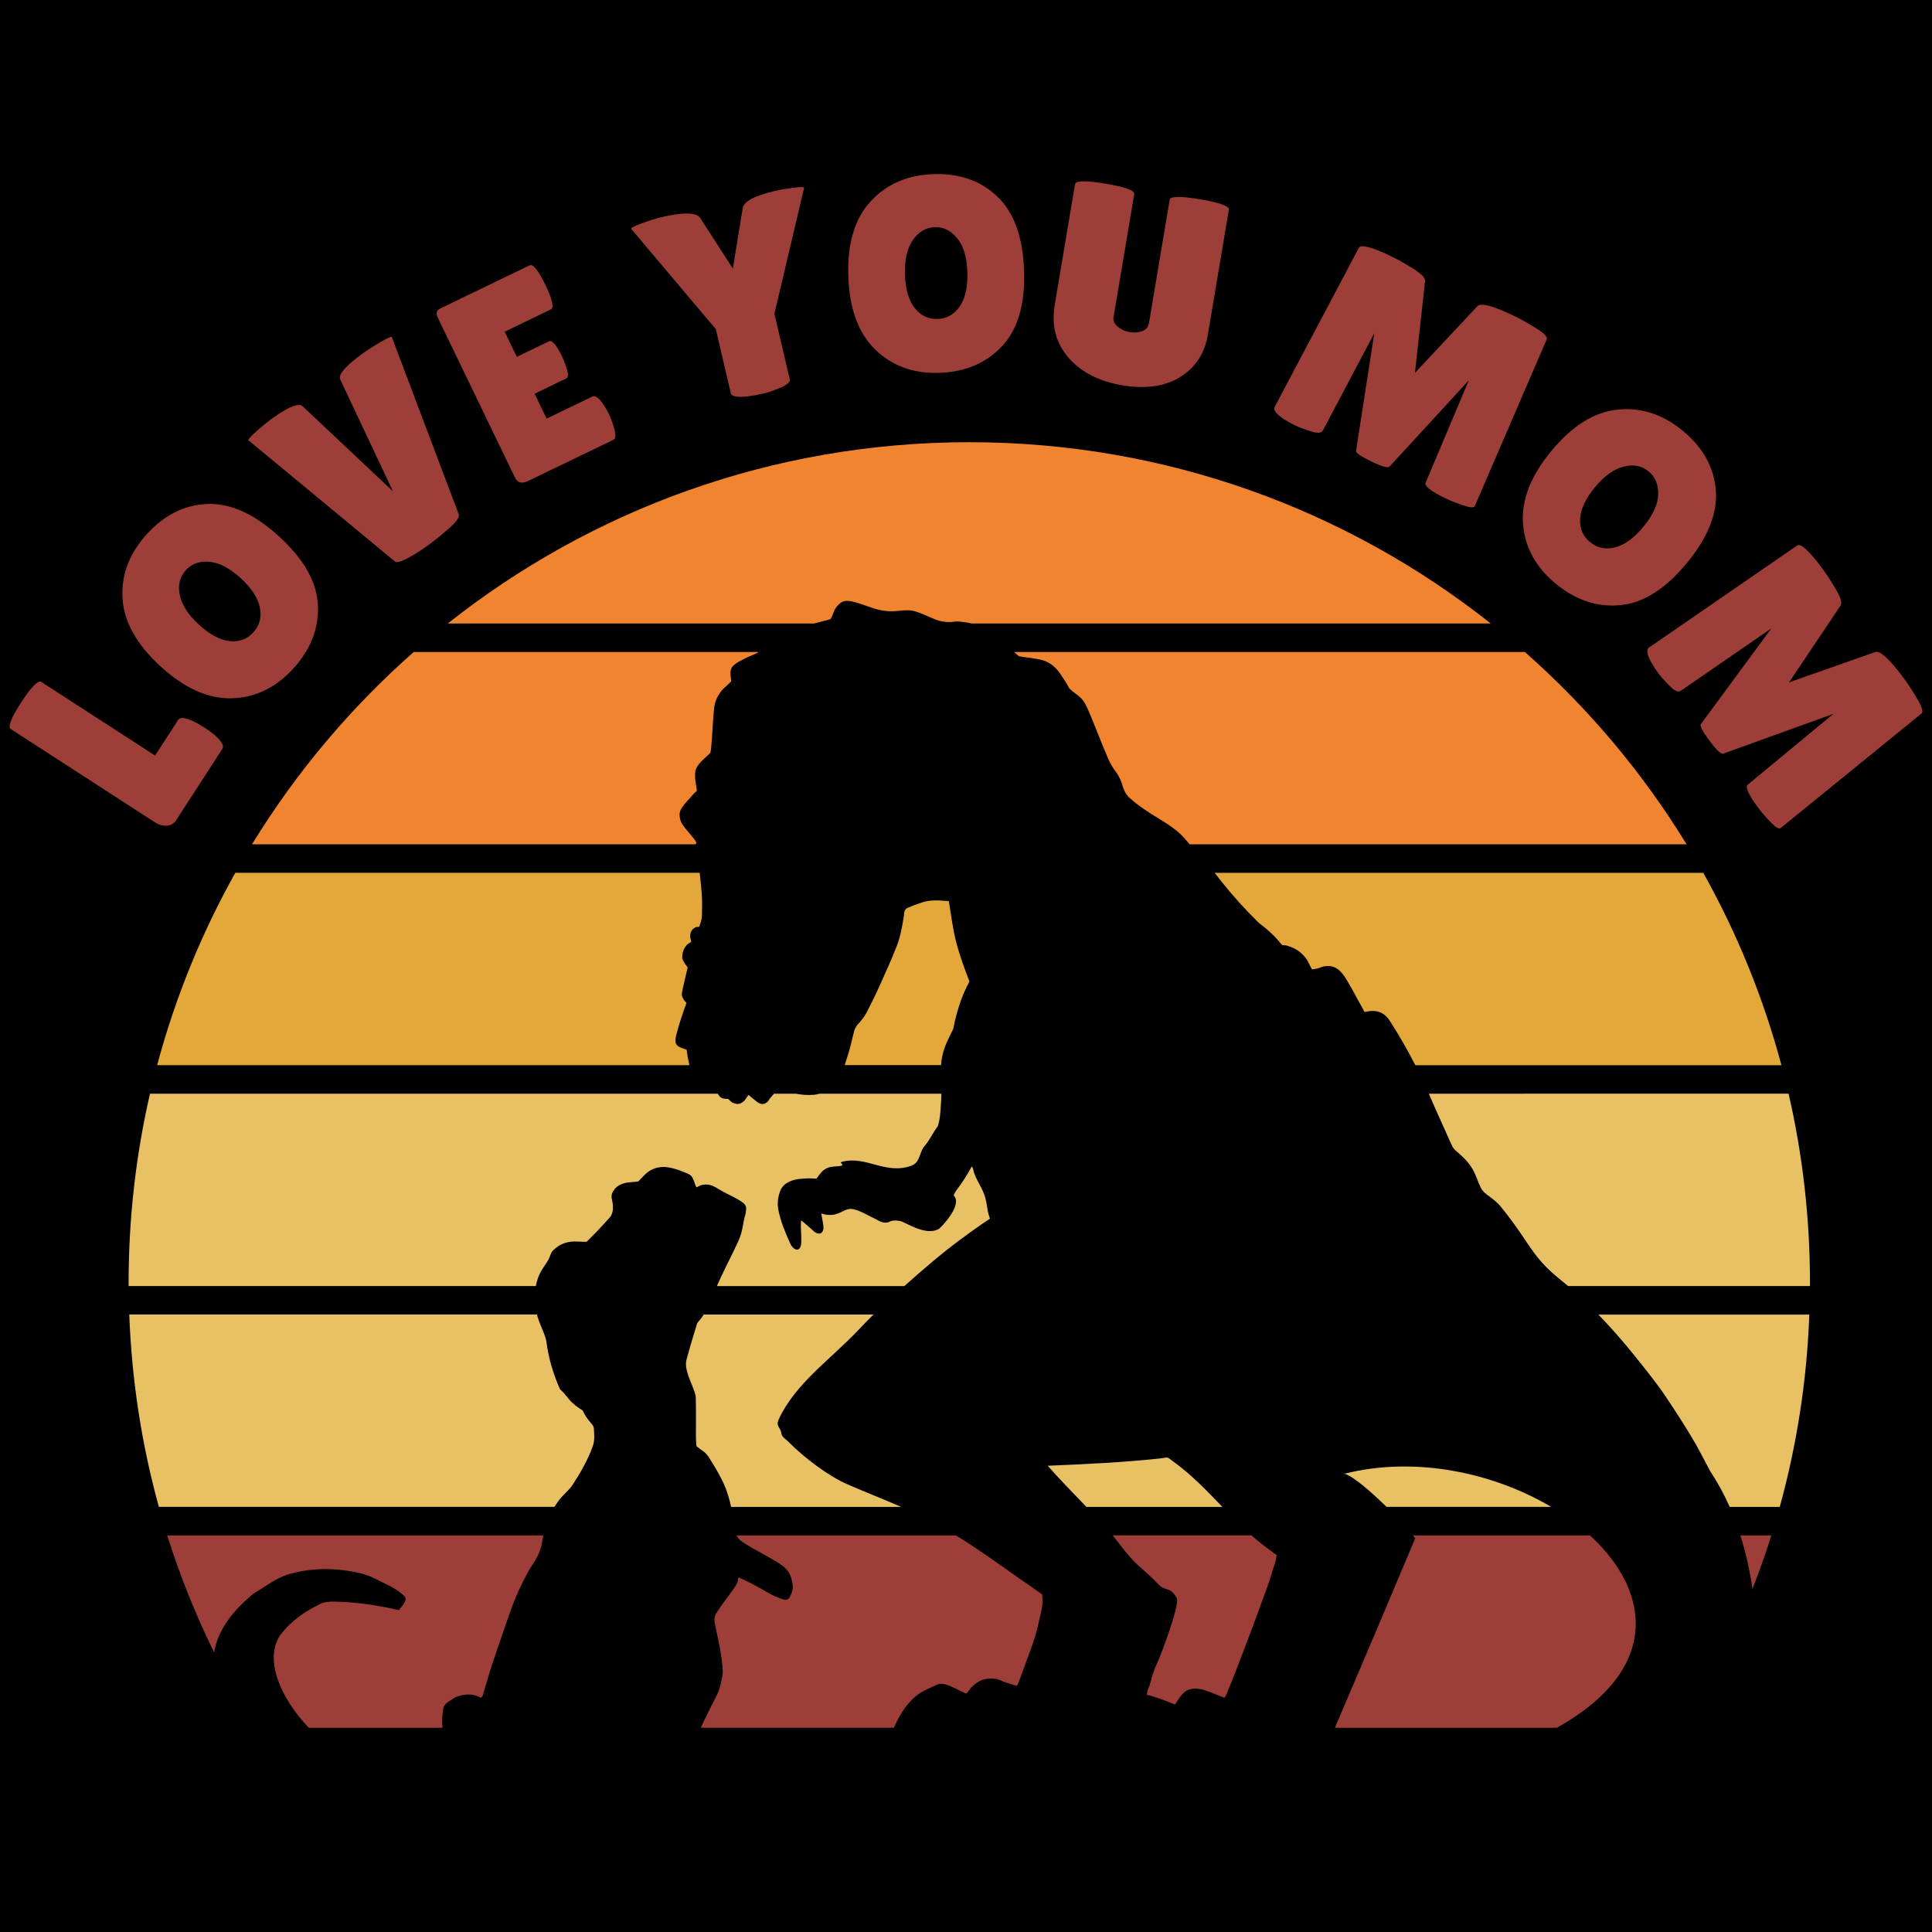 <?xml version="1.0" encoding="utf-8"?>
<!-- Generator: Adobe Illustrator 30.0.0, SVG Export Plug-In . SVG Version: 9.03 Build 0)  -->
<svg version="1.1" id="Layer_1" xmlns="http://www.w3.org/2000/svg" xmlns:xlink="http://www.w3.org/1999/xlink" x="0px" y="0px"
	 viewBox="0 0 850.39 850.39" style="enable-background:new 0 0 850.39 850.39;" xml:space="preserve">
<style type="text/css">
	.st0{fill:none;}
	.st1{fill:#F1842E;}
	.st2{fill:#E9C165;}
	.st3{fill:#E3A839;}
	.st4{fill:#9E3E38;}
</style>
<g id="Design">
	<g>
		<rect width="850.39" height="850.39"/>
		<g>
			<path class="st0" d="M550.86,675.82c-4.43-3.92-8.62-8.22-12.8-12.54H478.2c4.34,4.53,8.47,8.92,11.52,12.54H550.86z"/>
			<path class="st0" d="M414.18,469.91c0.01-0.36,0.02-0.71,0.04-1.06h-42.4c-0.6,1.82-1.23,3.63-1.88,5.43
				c-0.16,0.45-0.37,0.91-0.68,1.13c-1.81,1.28-3.13,3.01-4.94,4.21c-1.16,0.77-2.35,1.38-3.63,1.77h53.67
				C414.41,477.44,414.1,473.7,414.18,469.91z"/>
			<path class="st0" d="M322.46,666.36c0.5,2.58,0.1,5.44,1.09,8.21c0.16,0.44,0.34,0.86,0.56,1.25h96.64
				c-2.66-1.64-5.4-3.25-8.27-4.85c-5.09-2.83-10.36-5.32-15.8-7.69h-74.86C322.05,664.29,322.26,665.32,322.46,666.36z"/>
			<path class="st0" d="M310.88,576.52c-0.33,0.73-0.71,1.42-1.13,2.08h74.69c1.21-1.2,2.42-2.37,3.59-3.46
				c3.28-3.04,6.62-6.07,10-9.09h-82.51C313.98,569.53,312.42,573.13,310.88,576.52z"/>
			<path class="st0" d="M342.8,479.07c-0.74,0.75-1.45,1.53-2.14,2.33h9.68c-2.16-0.43-4.3-1.09-6.51-1.91
				C343.53,479.38,343.13,479.15,342.8,479.07z"/>
			<path class="st0" d="M621.96,675.82h77.86c-4.99-4.57-10.75-8.79-17.07-12.54H610.3C615.19,668.06,619.65,672.89,621.96,675.82z"
				/>
			<path class="st0" d="M583.78,769.39c12.11,0.49,24.53,2.63,36.91,3.95c10.07,0.07,20.15,0.14,30.22,0.22
				c6.72-0.95,13.34-2.78,19.78-5.94c5.35-2.29,10.21-4.67,14.6-7.14h-97.71C586.31,763.46,585.05,766.42,583.78,769.39z"/>
			<path class="st0" d="M195.94,766.38c-0.56-2.01-0.94-3.95-1.14-5.89h-58.9c4.76,5.02,10.33,9.61,16.33,13.3
				c15.75-0.1,31.5-0.2,47.25-0.29c-0.03-0.06-0.05-0.12-0.08-0.19C198.41,770.99,196.63,768.85,195.94,766.38z"/>
			<path class="st0" d="M392.54,762.61c0.29-0.72,0.59-1.42,0.9-2.12h-85.01c-0.1,0.21-0.2,0.42-0.3,0.64
				c-0.09,0.19,0.01,0.48,0.05,0.69c2.44,1.23,4.73,2.68,7.15,3.98c3.08-0.03,6.43-0.38,9.37-1.04c2.95-0.66,5.96-2.12,8.7-2.7
				c4.84-1.02,9.7-1.51,14.22-0.22c6.68,1.92,12.07,5.28,18.09,8.24c1.17,0.57,1.66,1.17,0.9,2.38c-0.08,0.13-0.17,0.25-0.25,0.37
				c7.6-0.02,15.21-0.03,22.81-0.04c0.75-1.46,0.96-2.97,1.63-4.49C391.57,766.57,391.83,764.36,392.54,762.61z"/>
			<path class="st1" d="M458.45,290.48c2.7,0.69,4.76,2.06,6.69,4.11c1.35,1.44,2.4,3.38,3.53,5c0.8,1.15,1.38,2.44,2.1,3.54
				c3.36,3.13,5.51,3.39,7.67,8.19c3.08,6.84,6.27,15.69,9.48,22.96c0.9,2.04,2,3.81,3.38,5.63c1.28,1.68,2.33,4.17,2.88,6.16
				c0.56,1.99,1.59,3.83,2.92,5.04c3.1,2.82,6.13,4.9,9.54,7.09c4.23,2.71,8.36,4.91,12.23,8.27c1.7,1.48,3.24,3.33,4.77,5.17
				h218.74c-19.41-31.69-43.47-60.22-71.21-84.67H446.38c0.69,0.63,1.33,1.27,2.07,1.87C451.78,289.48,455.15,289.64,458.45,290.48z
				"/>
			<path class="st1" d="M306.58,371.07c-0.32-0.85-0.87-1.58-1.44-2.26c-1.3-1.58-2.66-3.16-3.89-4.76
				c-0.57-0.74-1.23-1.57-1.52-2.38c-0.75-2.12-0.94-3.92,0.22-5.85c1.37-2.28,3.34-3.94,5-5.99c0.52-0.65,1.26-1.18,1.8-1.83
				c-0.2-1.82-0.68-3.85-0.8-5.63c-0.14-2.11,0.08-3.86,1.3-5.53c1.58-2.15,3.69-3.63,5.47-5.56c0.15-1,0.27-1.84,0.37-2.89
				c0.49-5.37,0.68-11.18,1.21-16.48c0.3-3,1.27-5.08,2.92-7.38c1.34-1.87,3.19-2.97,4.64-4.7c-0.05-0.8-0.27-1.86-0.32-2.63
				c-0.12-1.78,0.11-3.19,1.42-4.38s2.81-1.87,4.33-2.69c2.02-1.09,4.19-1.85,6.27-2.83c0.04-0.11,0.09-0.22,0.14-0.33H182.12
				c-27.74,24.45-51.8,52.98-71.21,84.67h195.05C306.18,371.47,306.4,371.29,306.58,371.07z"/>
			<path class="st2" d="M239.79,557c0.64-0.91,1.2-1.81,1.72-2.77c0.68-1.26,0.87-2.81,1.92-3.82c2.26-2.19,4.39-3.34,7.58-3.83
				c2.22-0.34,4.87,0.1,7.18,0.01c3.33-3.25,6.54-6.62,9.64-10.08c0.5-0.56,1.05-1.11,1.33-1.78c0.67-1.57,0.73-2.93,0.58-4.62
				c-0.15-1.69-1.03-3.43-0.21-5.1c1.12-2.29,2.6-3.39,5.11-4.17c1.87-0.58,4.34-0.47,6.32-0.82c2.03-2.03,3.54-4.14,6.26-5.34
				c2.01-0.89,4.29-1.23,6.54-0.9c3.26,0.47,6.44,1.66,9.39,3.03c1.37,0.64,1.74,1.7,2.29,2.99c0.4,0.94,0.53,1.96,1.13,2.8
				c0.77-0.27,1.55-0.88,2.35-1.03c1.94-0.36,3.47-0.24,5.25,0.63c1.38,0.67,2.76,1.59,4.12,2.33c2.84,1.54,6.08,2.88,8.61,4.78
				c1.84,1.38,1.65,2.53,1.33,4.61c-0.14,0.91-0.51,1.73-0.71,2.77c-0.64,3.22-0.94,6.03-2.38,9.25
				c-2.33,5.19-5.09,10.39-7.61,15.76c-0.67,1.42-1.33,2.89-2,4.39h82.51c4.39-3.92,8.86-7.8,13.39-11.61
				c6.47-5.44,13.67-10.75,20.67-15.63c1.23-0.85,2.45-1.59,3.64-2.46c-0.16-0.65-0.47-1.26-0.63-1.91
				c-0.61-2.42-0.78-5.07-1.46-7.44c-1.13-3.94-3.55-6.94-4.91-10.82c-0.27-0.78-0.3-2.12-1.04-2.78c-0.42,0.65-0.8,1.56-1.2,2.22
				c-1.43,2.36-3.21,5.22-4.77,7.23c-0.57,0.73-2.21,3.06-1.88,3.4c3.99,4.11-5.71,14.05-6.53,14.55c-5.73,3.53-14.8-2.98-17.13-3.4
				c-5.07-0.91-4.25,1.19-7.26,0.64c-1.87-0.35-2.42-1.02-3.72-1.61c-3.23-1.46-5.77-3.22-9.1-4.11c-1.97-0.53-3.38-0.12-5.17,0.81
				c-2.78,1.44-5.1,2.05-8.26,1.28c-0.3-0.07-0.86-0.29-1.21-0.34c0.17,1.18,0.52,2.44,0.67,3.62c0.14,1.18,0.52,2.44,0.21,3.56
				c-0.44,1.57-1.39,2-2.9,1.45c-0.96-0.35-1.64-1.21-2.46-1.9c-1.41-1.2-2.87-2.56-4.38-3.69c-0.05,0.9-0.11,1.88-0.1,2.77
				c0.03,2.12,0.25,4.22,0.18,6.32c-0.03,1.03-0.01,2.06-0.57,2.96c-0.66,1.07-1.67,1.06-2.64,0.32c-0.6-0.46-1.18-1.14-1.5-1.85
				c-2.21-4.91-4.36-9.83-5.37-15.12c-0.53-2.8-0.26-5.38,0.69-8.03c0.85-2.36,2.3-3.61,4.65-4.63s5.12-1.09,7.74-1.23
				c1.15-0.06,2.53,0.16,3.7,0.13c1.39-1.91,2.51-3.72,4.76-4.7c1.94-0.84,4.2-0.57,6.23-0.98c1.34-0.65-1.37-1.32,0.31-1.75
				c10.73-2.74,18.98,5.85,30.44,1.74c4.01-1.44,3.41-5.87,5.79-8.61c2.38-2.74,3.64-5.87,5.83-8.72c1.21-3.43,1.27-7.97,1.5-11.35
				c0.07-1.02,0.1-2.02,0.11-3.01h-53.67c-0.72,0.22-1.46,0.37-2.24,0.45c-2.85,0.26-5.5,0.07-8.11-0.45h-9.68
				c-0.64,0.74-1.26,1.49-1.88,2.23c-0.36,0.43-0.58,1.05-1,1.37c-1.29,0.97-2.1,1.23-3.65,0.54c-0.9-0.4-1.76-1.28-2.61-1.92
				c-0.65-0.49-1.37-1.18-2.04-1.69c-0.72,0.8-1.26,2.05-2.05,2.73c-1.76,1.51-2.98,1.58-5.06,0.64c-0.67-0.3-1.21-1.16-1.86-1.58
				c-0.18-0.11-0.5,0-0.68-0.02c-1.76-0.19-2.68-0.3-3.68-1.96c-0.07-0.11-0.13-0.23-0.19-0.35H66.02
				c-6.16,26.77-9.41,54.64-9.41,83.27c0,0.47,0.02,0.93,0.02,1.39h179.24c0.12-0.74,0.31-1.47,0.5-2.15
				C237.07,561.31,238.25,559.16,239.79,557z"/>
			<path class="st2" d="M796.68,564.67c0-28.63-3.26-56.51-9.41-83.27H628.91c0.27,0.61,0.54,1.21,0.8,1.82
				c1.69,3.95,3.46,7.9,5.25,11.82c1.44,3.15,2.78,6.39,4.29,9.51c0.54,1.11,1.31,1.75,2.24,2.55c2.76,2.36,5.14,4.7,6.94,7.96
				c1.29,2.34,2.09,5.14,3.29,7.58c0.65,1.32,1.5,2.22,2.69,3.12c2.12,1.59,4.25,3.08,6,5.18c4.48,5.39,8.5,11.2,12.4,17.06
				c2.89,4.35,6.05,8.24,9.92,11.77c2.41,2.2,4.96,4.2,7.47,6.3h106.47C796.66,565.6,796.68,565.14,796.68,564.67z"/>
			<path class="st1" d="M365.67,272.36c0.95-1.57,1.3-3.69,2.45-5.1c1.9-2.33,3.27-3.17,6.4-2.62c3.43,0.61,7.03,2.25,10.48,3.28
				c3.82,1.13,7.2,1.39,11.23,0.88c2.37-0.3,4.83-0.33,7.25,0.49c2.62,0.88,5.46,2.26,8.01,3.3c2.04,0.84,3.86,1.14,5.99,1.23
				c1.58,0.06,3.03-0.41,4.61-0.25c1.95,0.2,3.79,0.41,5.58,0.86h228.5c-63.08-49.95-142.82-79.79-229.53-79.79
				c-86.71,0-166.45,29.84-229.53,79.79h161.25c2.14-0.59,4.29-1.15,6.45-1.69C365.11,272.66,365.4,272.53,365.67,272.36z"/>
			<path class="st2" d="M591.76,648.69c3.62,0.9,11.52,7.7,18.54,14.58h72.45C657.43,648.25,622.98,640.79,591.76,648.69z"/>
			<path class="st2" d="M306.87,582.4c-1.58,5.22-3.31,10.89-4.68,16.02c-0.47,1.76-0.24,3.1,0.05,4.48
				c0.67,3.15,1.96,5.58,2.98,8.43c0.46,1.29,0.96,2.33,1.01,3.67c0.21,5.77,0.05,11.57,0.09,17.32c0.01,1.45,0.09,2.8,0.22,4.19
				c2.07,1.85,3.83,2.35,5.47,4.94c2.18,3.43,4.58,7.37,6.43,11.35c1.54,3.32,2.57,6.84,3.38,10.49h74.86
				c-7.54-3.29-15.38-6.36-23.43-9.84c-8.56-3.7-19.26-11.75-26.3-18.92c-1.15-1.17-2.79-1.9-3.06-3.77
				c-0.4-2.75-2.61-2.87-1.03-6.24c7.27-15.5,22.47-26.04,34.36-38.48c2.08-2.18,4.65-4.86,7.23-7.43h-74.69
				C308.92,579.95,307.93,581.19,306.87,582.4z"/>
			<path class="st2" d="M252.13,653.44c3.48-5.37,6.66-10.93,8.77-16.83c0.95-2.65,0.65-4.94,0.53-7.5
				c-0.08-1.74-1.07-2.36-2.03-3.58c-1.16-1.48-2.17-2.98-2.93-4.71c-2.27-1.4-4.22-2.81-5.98-4.88c-1.03-1.21-2.05-2.62-3.25-3.75
				c-0.31-0.29-0.73-0.6-0.91-1.03c-2.48-5.78-4.35-11.53-5.39-17.76c-0.28-1.69-0.41-3.41-0.98-5.07
				c-1.11-3.22-2.82-6.44-3.61-9.74H56.9c1.08,29.22,5.54,57.56,13.02,84.67h174.14c0.59-0.96,1.23-1.9,1.91-2.83
				C247.78,657.99,250.49,655.97,252.13,653.44z"/>
			<path class="st2" d="M516.57,643.4c-3.48-2.51-1.74-1.91-6.25-1.42c-15.75,1.7-33.29,2.53-49.15,3.18
				c4.41,5.11,10.92,11.75,17.03,18.13h59.86C531.2,656.18,524.36,649.02,516.57,643.4z"/>
			<path class="st2" d="M726.66,605.79c2.11,2.73,4.19,5.48,6.14,8.38c4.66,6.94,9.26,13.95,13.44,21.22c2.3,4,4.37,8.24,6.6,12.3
				c3.31,5,6.12,10.21,8.5,15.6h22.03c7.48-27.1,11.94-55.45,13.02-84.67h-92.86c5.54,5.7,10.78,11.69,15.79,17.92
				C721.76,599.57,724.25,602.66,726.66,605.79z"/>
			<path class="st2" d="M591.53,648.64c0.07,0.01,0.15,0.03,0.22,0.05C592.08,648.26,591.79,648.61,591.53,648.64z"/>
			<path class="st3" d="M418.77,454.53c0.28-0.56,0.72-1.26,0.9-2.01c0.18-0.74,0.29-1.58,0.48-2.4c1.46-6.36,3.43-12.35,6.57-18.11
				c-2.2-5.7-4.3-11.38-5.84-17.31c-1.54-5.93-2.22-12.04-3.26-18.08c-0.5-0.02-1.15-0.05-1.64-0.09
				c-3.51-0.31-6.69-0.41-10.07,0.66c-2.27,0.72-4.38,1.54-6.63,2.5c-0.74,0.32-1.24,1.29-1.32,2.2c-0.03,0.33-0.04,0.89-0.11,1.31
				c-0.73,4.62-1.53,9.17-3.26,13.55c-2.32,5.87-4.91,11.55-7.5,17.34c-1.74,3.89-3.71,7.8-5.67,11.63
				c-0.95,1.87-2.28,3.38-3.67,4.96c-0.75,0.86-1.36,1.74-1.71,2.89c-0.5,1.68-0.86,3.54-1.29,5.27c-0.85,3.37-1.85,6.7-2.94,9.99
				h42.4C414.54,463.43,416.3,459.42,418.77,454.53z"/>
			<path class="st3" d="M302.24,462.07c-1.09-0.49-2.33-0.73-3.36-1.33c-1.04-0.6-1.56-1.39-1.57-2.6
				c-0.01-1.21,0.32-2.42,0.63-3.59c1.19-4.45,2.63-8.79,4.22-13.1c-0.27-0.39-0.75-0.79-1-1.16c-0.74-1.14-1.23-2.08-0.97-3.46
				c0.7-3.69,1.71-7.34,2.5-11.01c-0.31-0.51-0.72-0.89-1.04-1.41c-0.67-1.11-1.44-2.06-1.37-3.45c0.09-1.82,0.69-3.37,1.83-4.83
				c0.55-0.7,1.53-1.04,2.17-1.66c-0.1-0.66-0.5-1.54-0.49-2.18c0.03-2.05,0.56-3.09,2.3-4.13c0.45-0.27,1.14-0.11,1.65-0.22
				c0.56-1.58,1.15-2.96,1.22-4.69c0.11-3.06,0.15-6.08-0.04-9.21c-0.2-3.24-0.6-6.57-0.94-9.86H103.57
				c-14.78,26.4-26.41,54.79-34.4,84.67h234.28c-0.27-1.25-0.52-2.5-0.78-3.75C302.47,464.13,302.4,463.06,302.24,462.07z"/>
			<path class="st3" d="M553.67,405.8c0.8,0.79,1.68,1.41,2.54,2.09c3.06,2.41,5.71,5.04,8.11,8.1c0.64,0.16,1.41,0.02,2.02,0.2
				c3.59,1.06,6.05,2.52,8.4,5.52c1.1,1.4,1.79,3.43,2.76,4.98c0.74-0.06,1.49-0.23,2.22-0.37c1.06-0.21,2.11-0.85,3.15-0.98
				c2.72-0.35,4.59-0.02,6.69,1.85c1.45,1.29,2.52,2.98,3.54,4.7c2.61,4.39,5,9.02,7.49,13.49c0.94-0.01,1.9-0.35,2.83-0.38
				c2.49-0.08,4.31,0.33,6.28,1.94c0.97,0.79,1.69,1.86,2.39,2.96c3.95,6.14,7.56,12.48,10.88,18.97h161.15
				c-7.99-29.88-19.62-58.27-34.4-84.67H534.67c1.03,1.29,2.03,2.62,3.02,3.88C542.66,394.35,547.99,400.19,553.67,405.8z"/>
			<path class="st4" d="M622.93,677.11c-11.7,27.83-23.48,55.62-35.35,83.38h97.71c46.15-25.84,41.21-60.25,14.54-84.67h-77.86
				C622.35,676.3,622.67,676.74,622.93,677.11z"/>
			<path class="st4" d="M401.97,747.56c3.11-2.98,6.81-4.34,10.61-6.07c1.42-0.65,2.74-0.29,4.19,0.11c1.45,0.4,2.77,1.19,4.17,1.8
				c1.4,0.61,2.84,1.43,4.26,2.05c1.05-0.56,1.54-1.93,2.31-2.69c3.27-3.23,6.02-4.33,10.62-3.82c1.57,0.17,3.17,1.2,4.73,1.66
				c1.55,0.46,3.11,1.01,4.67,1.47c0.23-0.42,0.56-0.83,0.72-1.28c2.08-5.79,4.33-11.55,6.33-17.35c1.8-5.22,2.95-10.45,4.05-15.85
				c0.38-1.86,0.22-3.85,0.09-5.75c-1.75-1.26-3.33-2.45-5.12-3.67c-1.61-1.09-2.99-2.02-4.6-3.15c-9.66-6.8-18.37-13.13-28.23-19.2
				h-96.64c0.68,1.25,1.68,2.29,3.2,3.26c4.7,2.99,10.93,6.1,15.6,9.06c4.06,2.58,5.32,4.94,5.96,9.37
				c0.27,1.85-0.25,3.34-1.02,4.95c-0.77,1.61-1.52,2.05-3.47,1.42c-2.86-0.93-5.36-2.21-8.25-3.93c-3.19-1.9-7.41-4-10.95-5.6
				c-0.7,0.52-0.21,1.24-0.51,1.93c-0.82,1.9-2.17,3.65-3.37,5.29c-1.97,2.71-4.26,5.57-5.91,8.31c-1.12,1.86-1.08,3.3-0.68,5.17
				c1.45,6.88,3.04,13.51,3.41,20.49c0.08,1.59-0.42,3.23-0.69,4.69c-0.43,2.37-1.2,4.49-2.26,6.54c-2.36,4.58-4.58,9.07-6.74,13.71
				h85.01C395.57,755.66,398.13,751.24,401.97,747.56z"/>
			<path class="st4" d="M509.65,697.13c3.63,3.82,5.21,0.75,8.32,6.33c1.47,2.65-7.01,25.17-8.42,28.09
				c-2.83,5.87-2.35,7.56-4.33,12.27c-0.4,0.94-0.09,1.27-0.41,2.2c4.33,0.9,8.27,2.64,12.36,4.25c0.94-1.24,1.77-2.82,2.75-3.98
				c1.19-1.41,2.4-2.45,4.17-2.82c2.21-0.47,4.15-0.13,6.27,0.54c2.92,0.93,5.73,2.25,8.62,3.27c0.32-0.52,0.61-0.86,0.91-1.6
				c5.87-14.35,12.3-31.75,17.3-45.45c2.68-7.34,2.28-7.2,4.29-13.11c0.46-1.36,0-1.38,0.57-2.6c-1.98-1.22-1.73-1.28-3.92-2.85
				c-2.51-1.81-4.93-3.79-7.28-5.87h-61.13c0.86,1.02,1.63,1.97,2.29,2.85C501.19,690.82,501.71,688.78,509.65,697.13z"/>
			<path class="st4" d="M111.57,701.41c5.3-2.97,9.8-6.89,15.77-8.57c10.44-2.93,21.06-2.81,31.59-0.28
				c4.35,1.05,8.29,3.47,12.25,5.34c2.38,1.13,4.59,2.6,6.42,4.26c1.56,1.42,0.92,2.36,0.03,3.88c-0.54,0.92-1.44,1.71-2,2.63
				c-1.66-0.18-3.3-0.69-4.91-1.01c-7.92-1.56-15.82-2.59-23.86-2.69c-2.03-0.03-4.24,0.17-5.96,1.03
				c-7.25,3.64-12.96,7.52-17.78,14.06c-6.69,10.64,0.13,27.07,12.77,40.43h58.9c-0.29-2.76-0.2-5.53,0.31-8.48
				c0.28-1.65,1.73-2.66,3.18-3.59c0.81-0.52,1.88-1.3,2.9-1.65c2.41-0.83,4.64-1.14,7.23-0.73c1.1,0.17,2.32,0.87,3.39,1.28
				c0.27-0.36,0.52-0.59,0.66-1.03c1.58-5.11,2.86-9.94,4.64-15.09c2.78-8.05,5.43-16.21,8.4-24.34c1.81-4.95,4.29-9.99,6.8-14.73
				c1.2-2.27,2.85-4.46,4.07-6.72c0.77-1.42,1.34-2.9,1.75-4.44c0.45-1.68,0.71-3.42,1.02-5.15H73.61
				c5.6,17.79,12.51,34.99,20.61,51.5C96.15,716.4,103.27,708.45,111.57,701.41z"/>
			<path class="st4" d="M779.68,675.82h-13.62c2.41,7.63,4.12,15.51,5.32,23.53C774.4,691.63,777.17,683.78,779.68,675.82z"/>
		</g>
		<g>
			<path class="st4" d="M68.32,362.04L4.77,320.91c-1.43-0.93,0.09-4.85,4.57-11.76c4.47-6.91,7.43-9.91,8.86-8.98l50.06,32.4
				l10.18-15.73c0.79-1.23,2.95-1.04,6.46,0.55c1.7,0.81,3.37,1.74,5,2.8c1.63,1.06,3.24,2.24,4.81,3.55
				c2.92,2.66,3.98,4.6,3.19,5.83l-20.37,31.47c-0.97,1.5-2.35,2.29-4.15,2.39C71.57,363.52,69.89,363.05,68.32,362.04z"/>
			<path class="st4" d="M128.95,294.43c-7.72,8.39-16.75,12.7-27.11,12.93c-10.35,0.23-20.8-4.5-31.34-14.2
				c-10.54-9.7-16.06-19.71-16.58-30.06c-0.52-10.34,3.11-19.74,10.89-28.19c7.77-8.45,16.72-12.81,26.84-13.09
				c10.12-0.28,20.6,4.57,31.44,14.54c10.84,9.97,16.45,20.04,16.85,30.22C140.33,276.76,136.67,286.05,128.95,294.43z M81.8,250.96
				c-2.64,2.87-3.53,6.48-2.69,10.84c0.84,4.36,3.64,8.72,8.38,13.09c4.75,4.37,9.24,6.79,13.48,7.28c4.24,0.49,7.75-0.78,10.52-3.8
				c2.77-3.01,3.74-6.64,2.91-10.89c-0.84-4.24-3.64-8.56-8.42-12.96c-4.78-4.39-9.34-6.8-13.69-7.23
				C87.93,246.88,84.43,248.1,81.8,250.96z"/>
			<path class="st4" d="M109.34,193.78c-0.24-0.33,0.97-1.67,3.63-4.03c2.65-2.35,4.9-4.19,6.75-5.52
				c7.32-5.25,11.83-7.04,13.53-5.36l39.72,37.4l-23.21-49.25c-0.98-2.19,2.42-6.08,10.2-11.67c1.91-1.37,4.41-2.96,7.5-4.78
				c3.09-1.82,4.75-2.56,4.99-2.23l29.47,78.01c0.49,1.24-0.96,3.33-4.34,6.26c-5.18,4.61-10.19,8.38-15.03,11.31
				c-4.84,2.93-7.73,4.02-8.65,3.29L109.34,193.78z"/>
			<path class="st4" d="M241.62,150.24c1.39-0.67,3.32,1.55,5.79,6.67c0.74,1.53,1.45,3.42,2.13,5.66c0.68,2.24,0.58,3.57-0.3,4
				l-13.92,6.72l5.29,10.96l20.17-9.73c1.24-0.6,2.86,0.6,4.85,3.61c0.89,1.28,1.71,2.71,2.47,4.28c0.76,1.57,1.52,3.71,2.28,6.4
				c0.76,2.7,0.63,4.29-0.39,4.78l-37.48,18.09c-2.78,1.34-4.71,0.88-5.8-1.39l-34.02-70.47c-0.92-1.9-0.54-3.25,1.15-4.07
				l39.24-18.94c1.53-0.74,3.86,2.12,6.98,8.59c3.12,6.47,3.91,10.07,2.38,10.81L222.14,146l5.34,11.07L241.62,150.24z"/>
			<path class="st4" d="M326.89,91.74c0.38-3,5.11-5.57,14.2-7.7c2.29-0.54,5.03-1.01,8.23-1.42c3.19-0.41,4.73-0.36,4.6,0.17
				l-13.06,55.3l6.76,28.91c0.31,1.34-1.64,2.8-5.85,4.37c-2.14,0.83-4.27,1.5-6.41,2c-2.13,0.5-4.29,0.88-6.48,1.14
				c-4.47,0.47-6.88-0.02-7.21-1.44l-6.6-28.2l-37.18-44.05c-0.43-0.4,1.09-1.23,4.54-2.5c3.45-1.26,6.4-2.19,8.85-2.76
				c9.72-2.27,15.38-2.1,17,0.52l14.31,22.15L326.89,91.74z"/>
			<path class="st4" d="M413.43,164.11c-11.39,0.37-20.8-3.06-28.22-10.29c-7.42-7.23-11.36-18-11.82-32.31
				c-0.46-14.31,2.81-25.28,9.83-32.89c7.02-7.61,16.26-11.61,27.74-11.98c11.47-0.37,20.86,2.96,28.15,9.99
				c7.29,7.03,11.17,17.9,11.65,32.62c0.48,14.72-2.78,25.78-9.76,33.19C434.01,159.85,424.83,163.74,413.43,164.11z M411.42,100
				c-3.89,0.13-7.1,2.02-9.62,5.67c-2.52,3.65-3.68,8.7-3.47,15.15c0.21,6.45,1.63,11.35,4.25,14.72c2.62,3.37,5.99,4.98,10.08,4.85
				c4.09-0.13,7.36-1.98,9.8-5.55c2.44-3.57,3.56-8.6,3.35-15.08c-0.21-6.49-1.69-11.43-4.44-14.83
				C418.63,101.51,415.31,99.88,411.42,100z"/>
			<path class="st4" d="M514.84,87.94c0.27-1.6,4.74-1.67,13.43-0.21c8.68,1.46,12.89,2.99,12.62,4.59l-9.26,55.09
				c-1.37,8.16-5.41,14.33-12.12,18.51c-6.71,4.18-15.2,5.4-25.48,3.68c-10.28-1.73-18.2-5.79-23.74-12.2
				c-5.55-6.4-7.56-14.13-6.04-23.17l8.94-53.17c0.27-1.6,4.74-1.67,13.43-0.21c8.68,1.46,12.89,2.99,12.62,4.59l-9.1,54.13
				c-0.27,1.6,0.36,3.02,1.87,4.26c1.6,1.26,3.36,2.05,5.28,2.37c1.92,0.32,3.73,0.18,5.44-0.44c1.71-0.62,2.71-1.81,3.01-3.57
				L514.84,87.94z"/>
			<path class="st4" d="M636.21,219.33c-6.5-3.15-9.39-5.45-8.68-6.91l18.99-45.03l-34.91,37.99c-0.72,0.73-3.41-0.03-8.08-2.3
				c-4.67-2.27-6.89-3.83-6.64-4.71l8.02-51.7l-22.71,42.95c-0.6,1.06-2.36,1.14-5.25,0.23c-2.9-0.91-5.24-1.8-7.03-2.66
				c-1.79-0.87-3.47-1.82-5.04-2.85c-3.26-2.21-4.53-3.95-3.82-5.23l37.02-69.96c0.85-1.75,5.73-0.47,14.63,3.85
				c2.63,1.27,5.74,3.03,9.34,5.27c3.6,2.24,5.34,4.05,5.21,5.43l-4.46,40.44l27.51-29.4c1.58-1.58,7.08-0.09,16.49,4.48
				c2.7,1.31,5.83,3.08,9.4,5.3c3.56,2.22,5.1,3.85,4.6,4.87l-31.65,73.38c-0.39,0.8-2.1,0.7-5.12-0.32
				C641.01,221.43,638.4,220.39,636.21,219.33z"/>
			<path class="st4" d="M684.72,256.88c-8.79-7.26-13.57-16.06-14.35-26.39c-0.78-10.33,3.39-21.01,12.52-32.05
				c9.12-11.04,18.84-17.09,29.14-18.15c10.3-1.06,19.87,2.06,28.72,9.37c8.85,7.31,13.68,16.02,14.49,26.11
				c0.81,10.09-3.47,20.82-12.85,32.17c-9.38,11.35-19.14,17.49-29.28,18.43C702.97,267.31,693.51,264.15,684.72,256.88z
				 M725.63,207.49c-3-2.48-6.66-3.19-10.96-2.11c-4.31,1.07-8.52,4.09-12.62,9.06c-4.11,4.97-6.29,9.59-6.55,13.85
				c-0.26,4.26,1.19,7.7,4.35,10.31c3.16,2.61,6.83,3.39,11.03,2.33c4.19-1.06,8.36-4.09,12.49-9.1c4.13-5,6.3-9.69,6.49-14.06
				C730.04,213.4,728.63,209.97,725.63,207.49z"/>
			<path class="st4" d="M773.85,355.49c-4.3-5.8-5.81-9.18-4.5-10.15l37.66-31.14l-48.52,17.53c-0.98,0.32-3.01-1.61-6.11-5.77
				c-3.1-4.17-4.33-6.59-3.71-7.25l31.02-42.13l-40.01,27.57c-1.03,0.66-2.61-0.08-4.76-2.23c-2.15-2.14-3.81-4.02-5-5.61
				c-1.19-1.6-2.24-3.22-3.15-4.86c-1.87-3.47-2.19-5.6-0.97-6.41l65.19-44.9c1.56-1.16,5.29,2.23,11.19,10.18
				c1.74,2.35,3.69,5.34,5.85,9c2.16,3.65,2.86,6.06,2.11,7.23l-22.66,33.79l37.99-13.35c2.13-0.67,6.31,3.2,12.55,11.6
				c1.79,2.41,3.75,5.43,5.88,9.05c2.13,3.62,2.74,5.77,1.83,6.45l-62,50.42c-0.72,0.53-2.18-0.35-4.39-2.65
				C777.13,359.57,775.3,357.45,773.85,355.49z"/>
		</g>
	</g>
</g>
</svg>
